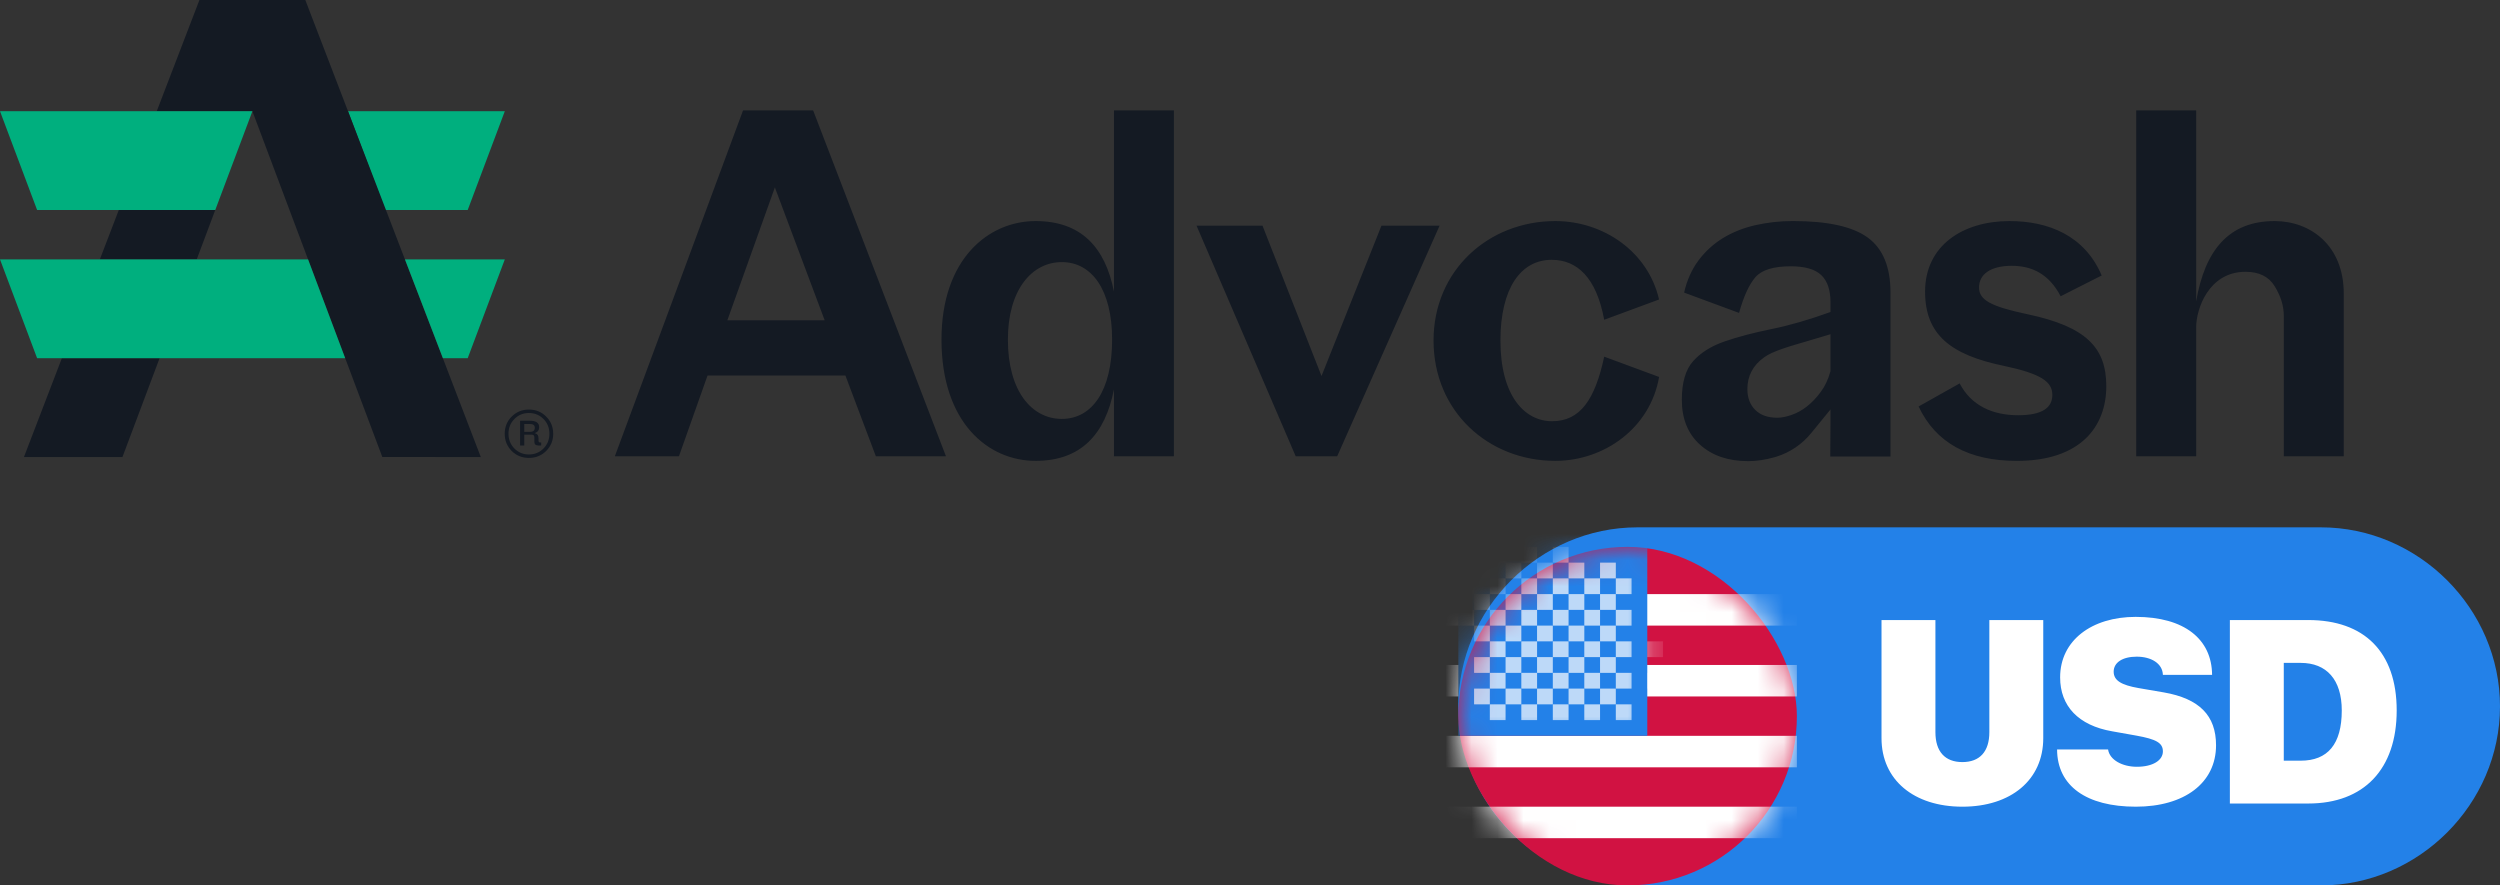 <svg width="96" height="34" viewBox="0 0 96 34" fill="none" xmlns="http://www.w3.org/2000/svg">
<rect x="0" y="0" width="96" height="34" fill="#333333" stroke="none"/>
<path fill-rule="evenodd" clip-rule="evenodd" d="M56 27.125C56 23.375 59.125 20.25 62.875 20.25H89.125C92.875 20.25 96 23.375 96 27.125C96 30.875 92.875 34 89.125 34H62.875C59.125 34 56 30.875 56 27.125Z" fill="#2381E8"/>
<path fill-rule="evenodd" clip-rule="evenodd" d="M80.95 28.78H78.992C78.997 30.186 80.125 30.977 82.015 30.977C83.89 30.977 85.096 30.06 85.096 28.619C85.096 27.477 84.456 26.827 83.089 26.588L82.122 26.422C81.453 26.305 81.165 26.129 81.165 25.792C81.165 25.44 81.507 25.216 82.049 25.216C82.606 25.216 83.04 25.475 83.055 25.914H84.944C84.935 24.547 83.885 23.688 82.01 23.688C80.33 23.688 79.109 24.586 79.109 26.012C79.109 27.115 79.812 27.857 81.106 28.082L82.039 28.248C82.796 28.385 83.055 28.526 83.055 28.854C83.055 29.195 82.674 29.444 82.054 29.444C81.497 29.444 81.009 29.181 80.95 28.78ZM74.32 28.116V23.81H72.25V28.346C72.25 29.952 73.495 30.977 75.356 30.977C77.216 30.977 78.461 29.952 78.461 28.346V23.81H76.391V28.116C76.391 28.858 76.024 29.264 75.356 29.264C74.686 29.264 74.32 28.858 74.32 28.116ZM85.627 23.81H88.64C90.778 23.81 92.033 25.025 92.033 27.281C92.033 29.537 90.773 30.855 88.64 30.855H85.627V23.81ZM87.697 29.21V25.455H88.347C89.338 25.455 89.924 26.095 89.924 27.281C89.924 28.58 89.382 29.21 88.347 29.21H87.697Z" fill="white"/>
<rect x="56" y="21" width="13" height="13" rx="6.5" fill="#D11242"/>
<mask id="mask0_28_297" style="mask-type:alpha" maskUnits="userSpaceOnUse" x="56" y="21" width="13" height="13">
<rect x="56" y="21" width="13" height="13" rx="6.5" fill="white"/>
</mask>
<g mask="url(#mask0_28_297)">
<path fill-rule="evenodd" clip-rule="evenodd" d="M55.395 30.977H69V32.186H55.395V30.977Z" fill="white"/>
<path fill-rule="evenodd" clip-rule="evenodd" d="M55.395 22.814H69V24.023H55.395V22.814Z" fill="white"/>
<path fill-rule="evenodd" clip-rule="evenodd" d="M55.395 25.535H69V26.744H55.395V25.535Z" fill="white"/>
<path fill-rule="evenodd" clip-rule="evenodd" d="M55.395 28.256H69V29.465H55.395V28.256Z" fill="white"/>
<rect x="56" y="20.395" width="7.256" height="7.86" fill="#2381E8"/>
<mask id="mask1_28_297" style="mask-type:alpha" maskUnits="userSpaceOnUse" x="56" y="20" width="8" height="9">
<rect x="56" y="20.395" width="7.256" height="7.86" fill="white"/>
</mask>
<g mask="url(#mask1_28_297)">
<g opacity="0.7">
<rect x="62.047" y="27.047" width="0.605" height="0.605" fill="white"/>
<rect x="60.837" y="27.047" width="0.605" height="0.605" fill="white"/>
<rect x="59.628" y="27.047" width="0.605" height="0.605" fill="white"/>
<rect x="58.419" y="27.047" width="0.605" height="0.605" fill="white"/>
<rect x="57.209" y="27.047" width="0.605" height="0.605" fill="white"/>
<rect x="61.442" y="26.442" width="0.605" height="0.605" fill="white"/>
<rect x="60.233" y="26.442" width="0.605" height="0.605" fill="white"/>
<rect x="59.023" y="26.442" width="0.605" height="0.605" fill="white"/>
<rect x="57.814" y="26.442" width="0.605" height="0.605" fill="white"/>
<rect x="56.605" y="26.442" width="0.605" height="0.605" fill="white"/>
<rect x="63.256" y="25.837" width="0.605" height="0.605" fill="white"/>
<rect x="62.047" y="25.837" width="0.605" height="0.605" fill="white"/>
<rect x="60.837" y="25.837" width="0.605" height="0.605" fill="white"/>
<rect x="59.628" y="25.837" width="0.605" height="0.605" fill="white"/>
<rect x="58.419" y="25.837" width="0.605" height="0.605" fill="white"/>
<rect x="57.209" y="25.837" width="0.605" height="0.605" fill="white"/>
<rect x="61.442" y="25.233" width="0.605" height="0.605" fill="white"/>
<rect x="60.233" y="25.233" width="0.605" height="0.605" fill="white"/>
<rect x="59.023" y="25.233" width="0.605" height="0.605" fill="white"/>
<rect x="57.814" y="25.233" width="0.605" height="0.605" fill="white"/>
<rect x="56.605" y="25.233" width="0.605" height="0.605" fill="white"/>
<rect x="63.256" y="24.628" width="0.605" height="0.605" fill="white"/>
<rect x="62.047" y="24.628" width="0.605" height="0.605" fill="white"/>
<rect x="60.837" y="24.628" width="0.605" height="0.605" fill="white"/>
<rect x="59.628" y="24.628" width="0.605" height="0.605" fill="white"/>
<rect x="58.419" y="24.628" width="0.605" height="0.605" fill="white"/>
<rect x="57.209" y="24.628" width="0.605" height="0.605" fill="white"/>
<rect x="61.442" y="24.023" width="0.605" height="0.605" fill="white"/>
<rect x="60.233" y="24.023" width="0.605" height="0.605" fill="white"/>
<rect x="59.023" y="24.023" width="0.605" height="0.605" fill="white"/>
<rect x="57.814" y="24.023" width="0.605" height="0.605" fill="white"/>
<rect x="56.605" y="24.023" width="0.605" height="0.605" fill="white"/>
<rect x="62.047" y="23.419" width="0.605" height="0.605" fill="white"/>
<rect x="60.837" y="23.419" width="0.605" height="0.605" fill="white"/>
<rect x="59.628" y="23.419" width="0.605" height="0.605" fill="white"/>
<rect x="58.419" y="23.419" width="0.605" height="0.605" fill="white"/>
<rect x="57.209" y="23.419" width="0.605" height="0.605" fill="white"/>
<rect x="56" y="23.419" width="0.605" height="0.605" fill="white"/>
<rect x="61.442" y="22.814" width="0.605" height="0.605" fill="white"/>
<rect x="60.233" y="22.814" width="0.605" height="0.605" fill="white"/>
<rect x="59.023" y="22.814" width="0.605" height="0.605" fill="white"/>
<rect x="57.814" y="22.814" width="0.605" height="0.605" fill="white"/>
<rect x="56.605" y="22.814" width="0.605" height="0.605" fill="white"/>
<rect x="62.047" y="22.209" width="0.605" height="0.605" fill="white"/>
<rect x="60.837" y="22.209" width="0.605" height="0.605" fill="white"/>
<rect x="59.628" y="22.209" width="0.605" height="0.605" fill="white"/>
<rect x="58.419" y="22.209" width="0.605" height="0.605" fill="white"/>
<rect x="57.209" y="22.209" width="0.605" height="0.605" fill="white"/>
<rect x="56" y="22.209" width="0.605" height="0.605" fill="white"/>
<rect x="61.442" y="21.605" width="0.605" height="0.605" fill="white"/>
<rect x="60.233" y="21.605" width="0.605" height="0.605" fill="white"/>
<rect x="59.023" y="21.605" width="0.605" height="0.605" fill="white"/>
<rect x="57.814" y="21.605" width="0.605" height="0.605" fill="white"/>
<rect x="56.605" y="21.605" width="0.605" height="0.605" fill="white"/>
<rect x="59.628" y="21" width="0.605" height="0.605" fill="white"/>
<rect x="58.419" y="21" width="0.605" height="0.605" fill="white"/>
<rect x="57.209" y="21" width="0.605" height="0.605" fill="white"/>
<rect x="56" y="21" width="0.605" height="0.605" fill="white"/>
</g>
</g>
</g>
<path d="M19.385 4.27L17.96 8.064H14.79L13.364 4.27H19.385Z" fill="#00AF7E"/>
<path d="M2.376 13.755H6.128L4.702 17.551H0.919L2.376 13.755Z" fill="#141A23"/>
<path d="M4.562 8.064H8.266L7.554 9.961H3.834L4.562 8.064Z" fill="#141A23"/>
<path d="M18.463 17.551L14.681 17.549L11.117 8.064L9.692 4.27H6.019L7.658 0H11.724L13.364 4.27L14.821 8.064L18.463 17.551Z" fill="#141A23"/>
<path d="M9.692 4.27L8.266 8.064H1.425L0 4.27H9.692Z" fill="#00AF7E"/>
<path d="M11.83 9.961L13.255 13.755H1.425L0 9.961H11.83Z" fill="#00AF7E"/>
<path d="M19.385 9.961L17.96 13.755H17.007L15.55 9.961H19.385Z" fill="#00AF7E"/>
<path d="M20.312 17.584C20.049 17.584 19.829 17.495 19.648 17.317C19.471 17.136 19.381 16.916 19.381 16.656C19.381 16.395 19.47 16.176 19.648 15.997C19.829 15.816 20.049 15.727 20.312 15.727C20.575 15.727 20.794 15.816 20.973 15.997C21.153 16.176 21.243 16.395 21.243 16.656C21.243 16.916 21.153 17.136 20.973 17.317C20.794 17.495 20.575 17.584 20.312 17.584ZM20.871 17.222C21.023 17.068 21.097 16.88 21.097 16.656C21.097 16.431 21.023 16.243 20.871 16.09C20.72 15.938 20.534 15.859 20.312 15.859C20.09 15.859 19.904 15.936 19.752 16.09C19.6 16.245 19.526 16.43 19.526 16.656C19.526 16.881 19.601 17.068 19.752 17.222C19.825 17.297 19.912 17.355 20.008 17.395C20.105 17.434 20.208 17.453 20.312 17.451C20.534 17.451 20.719 17.374 20.871 17.222V17.222ZM20.416 16.691H20.131V17.109H19.972V16.156H20.347C20.585 16.156 20.704 16.238 20.704 16.401C20.704 16.522 20.646 16.598 20.528 16.63C20.628 16.653 20.679 16.719 20.679 16.828V16.906C20.679 16.94 20.684 16.963 20.694 16.974C20.704 16.986 20.727 16.992 20.765 16.992H20.782V17.108H20.683C20.574 17.108 20.519 17.062 20.519 16.97V16.79C20.519 16.724 20.485 16.691 20.416 16.691V16.691ZM20.343 16.281H20.131V16.583H20.355C20.476 16.583 20.537 16.53 20.536 16.424C20.536 16.329 20.472 16.281 20.343 16.281V16.281Z" fill="#141A23"/>
<path fill-rule="evenodd" clip-rule="evenodd" d="M26.071 17.521H23.61L28.533 4.239H31.224L36.325 17.521H33.633L32.464 14.421H27.169L26.071 17.521ZM27.931 12.297H31.667L29.755 7.197L27.931 12.297ZM42.776 17.521V14.952C42.439 16.67 41.518 17.697 39.765 17.697C37.959 17.697 36.153 16.245 36.153 13.04C36.153 9.941 37.96 8.489 39.766 8.489C41.519 8.489 42.44 9.499 42.776 11.199V4.239H45.078V17.521L42.776 17.521ZM40.774 16.086C41.925 16.086 42.705 15.024 42.705 13.04C42.705 11.128 41.925 10.065 40.774 10.065C39.623 10.065 38.703 11.128 38.703 13.04C38.703 15.024 39.623 16.086 40.774 16.086ZM49.755 17.521H51.348L55.28 8.666H53.048L50.746 14.439L48.48 8.666H45.947L49.755 17.521ZM59.724 8.489C61.565 8.489 63.283 9.658 63.708 11.5L61.601 12.279C61.3 10.65 60.556 9.977 59.583 9.977C58.396 9.977 57.617 11.075 57.617 13.076C57.617 15.218 58.556 16.175 59.6 16.175C60.681 16.175 61.247 15.342 61.602 13.696L63.709 14.475C63.371 16.44 61.601 17.697 59.724 17.697C57.156 17.697 55.048 15.803 55.048 13.075C55.048 10.384 57.156 8.489 59.724 8.489ZM77.854 12.066C76.438 11.766 75.995 11.517 75.995 11.039C75.995 10.544 76.42 10.207 77.252 10.207C78.031 10.207 78.686 10.526 79.129 11.376L80.705 10.579C80.05 9.038 78.651 8.489 77.164 8.489C75.375 8.489 73.923 9.428 73.923 11.199C73.923 12.846 74.897 13.625 76.951 14.05C78.368 14.351 78.81 14.652 78.81 15.165C78.81 15.644 78.439 15.945 77.5 15.945C76.508 15.945 75.694 15.573 75.251 14.723L73.675 15.608C74.33 17.007 75.605 17.698 77.447 17.698C79.908 17.698 80.882 16.369 80.882 14.829C80.882 13.359 80.121 12.544 77.854 12.066ZM84.333 17.521H82.031V4.239H84.333V11.57C84.67 9.604 85.591 8.489 87.344 8.489C88.725 8.489 90 9.427 90 11.269V17.52H87.698V12.137C87.698 11.73 87.574 11.358 87.344 10.986C87.113 10.614 86.742 10.437 86.228 10.437C84.811 10.437 84.333 11.872 84.333 12.562V17.521ZM64.67 11.236L66.78 12.016C66.957 11.379 67.167 10.921 67.409 10.643C67.651 10.365 68.103 10.226 68.765 10.226C69.309 10.226 69.699 10.338 69.936 10.563C70.172 10.787 70.291 11.136 70.291 11.609V11.981C69.475 12.276 68.719 12.495 68.021 12.637C67.324 12.779 66.721 12.938 66.213 13.115C65.704 13.293 65.305 13.544 65.016 13.869C64.726 14.194 64.582 14.687 64.582 15.349C64.582 16.082 64.815 16.658 65.282 17.078C65.749 17.498 66.366 17.708 67.135 17.708C67.453 17.708 67.79 17.657 68.145 17.557C68.159 17.553 68.173 17.549 68.188 17.545C68.193 17.543 68.199 17.541 68.204 17.54C68.734 17.376 69.203 17.059 69.552 16.628L70.291 15.722V16.13L70.282 17.53H72.595V15.58V11.236C72.595 10.255 72.306 9.552 71.727 9.127C71.147 8.701 70.19 8.488 68.855 8.488C68.365 8.486 67.878 8.54 67.4 8.648C66.939 8.754 66.525 8.92 66.159 9.144C65.794 9.368 65.475 9.66 65.22 10.004C64.96 10.353 64.777 10.764 64.67 11.236ZM67.4 15.74C67.2 15.539 67.099 15.273 67.099 14.942C67.099 14.434 67.315 14.026 67.746 13.719C68.07 13.488 68.627 13.325 69.419 13.094C69.683 13.017 69.974 12.932 70.291 12.834V14.25C70.208 14.558 70.084 14.824 69.918 15.048C69.753 15.273 69.575 15.459 69.386 15.607C69.208 15.749 69.007 15.86 68.792 15.935C68.585 16.006 68.405 16.041 68.252 16.041C67.885 16.041 67.601 15.941 67.4 15.74Z" fill="#141A23"/>
</svg>
